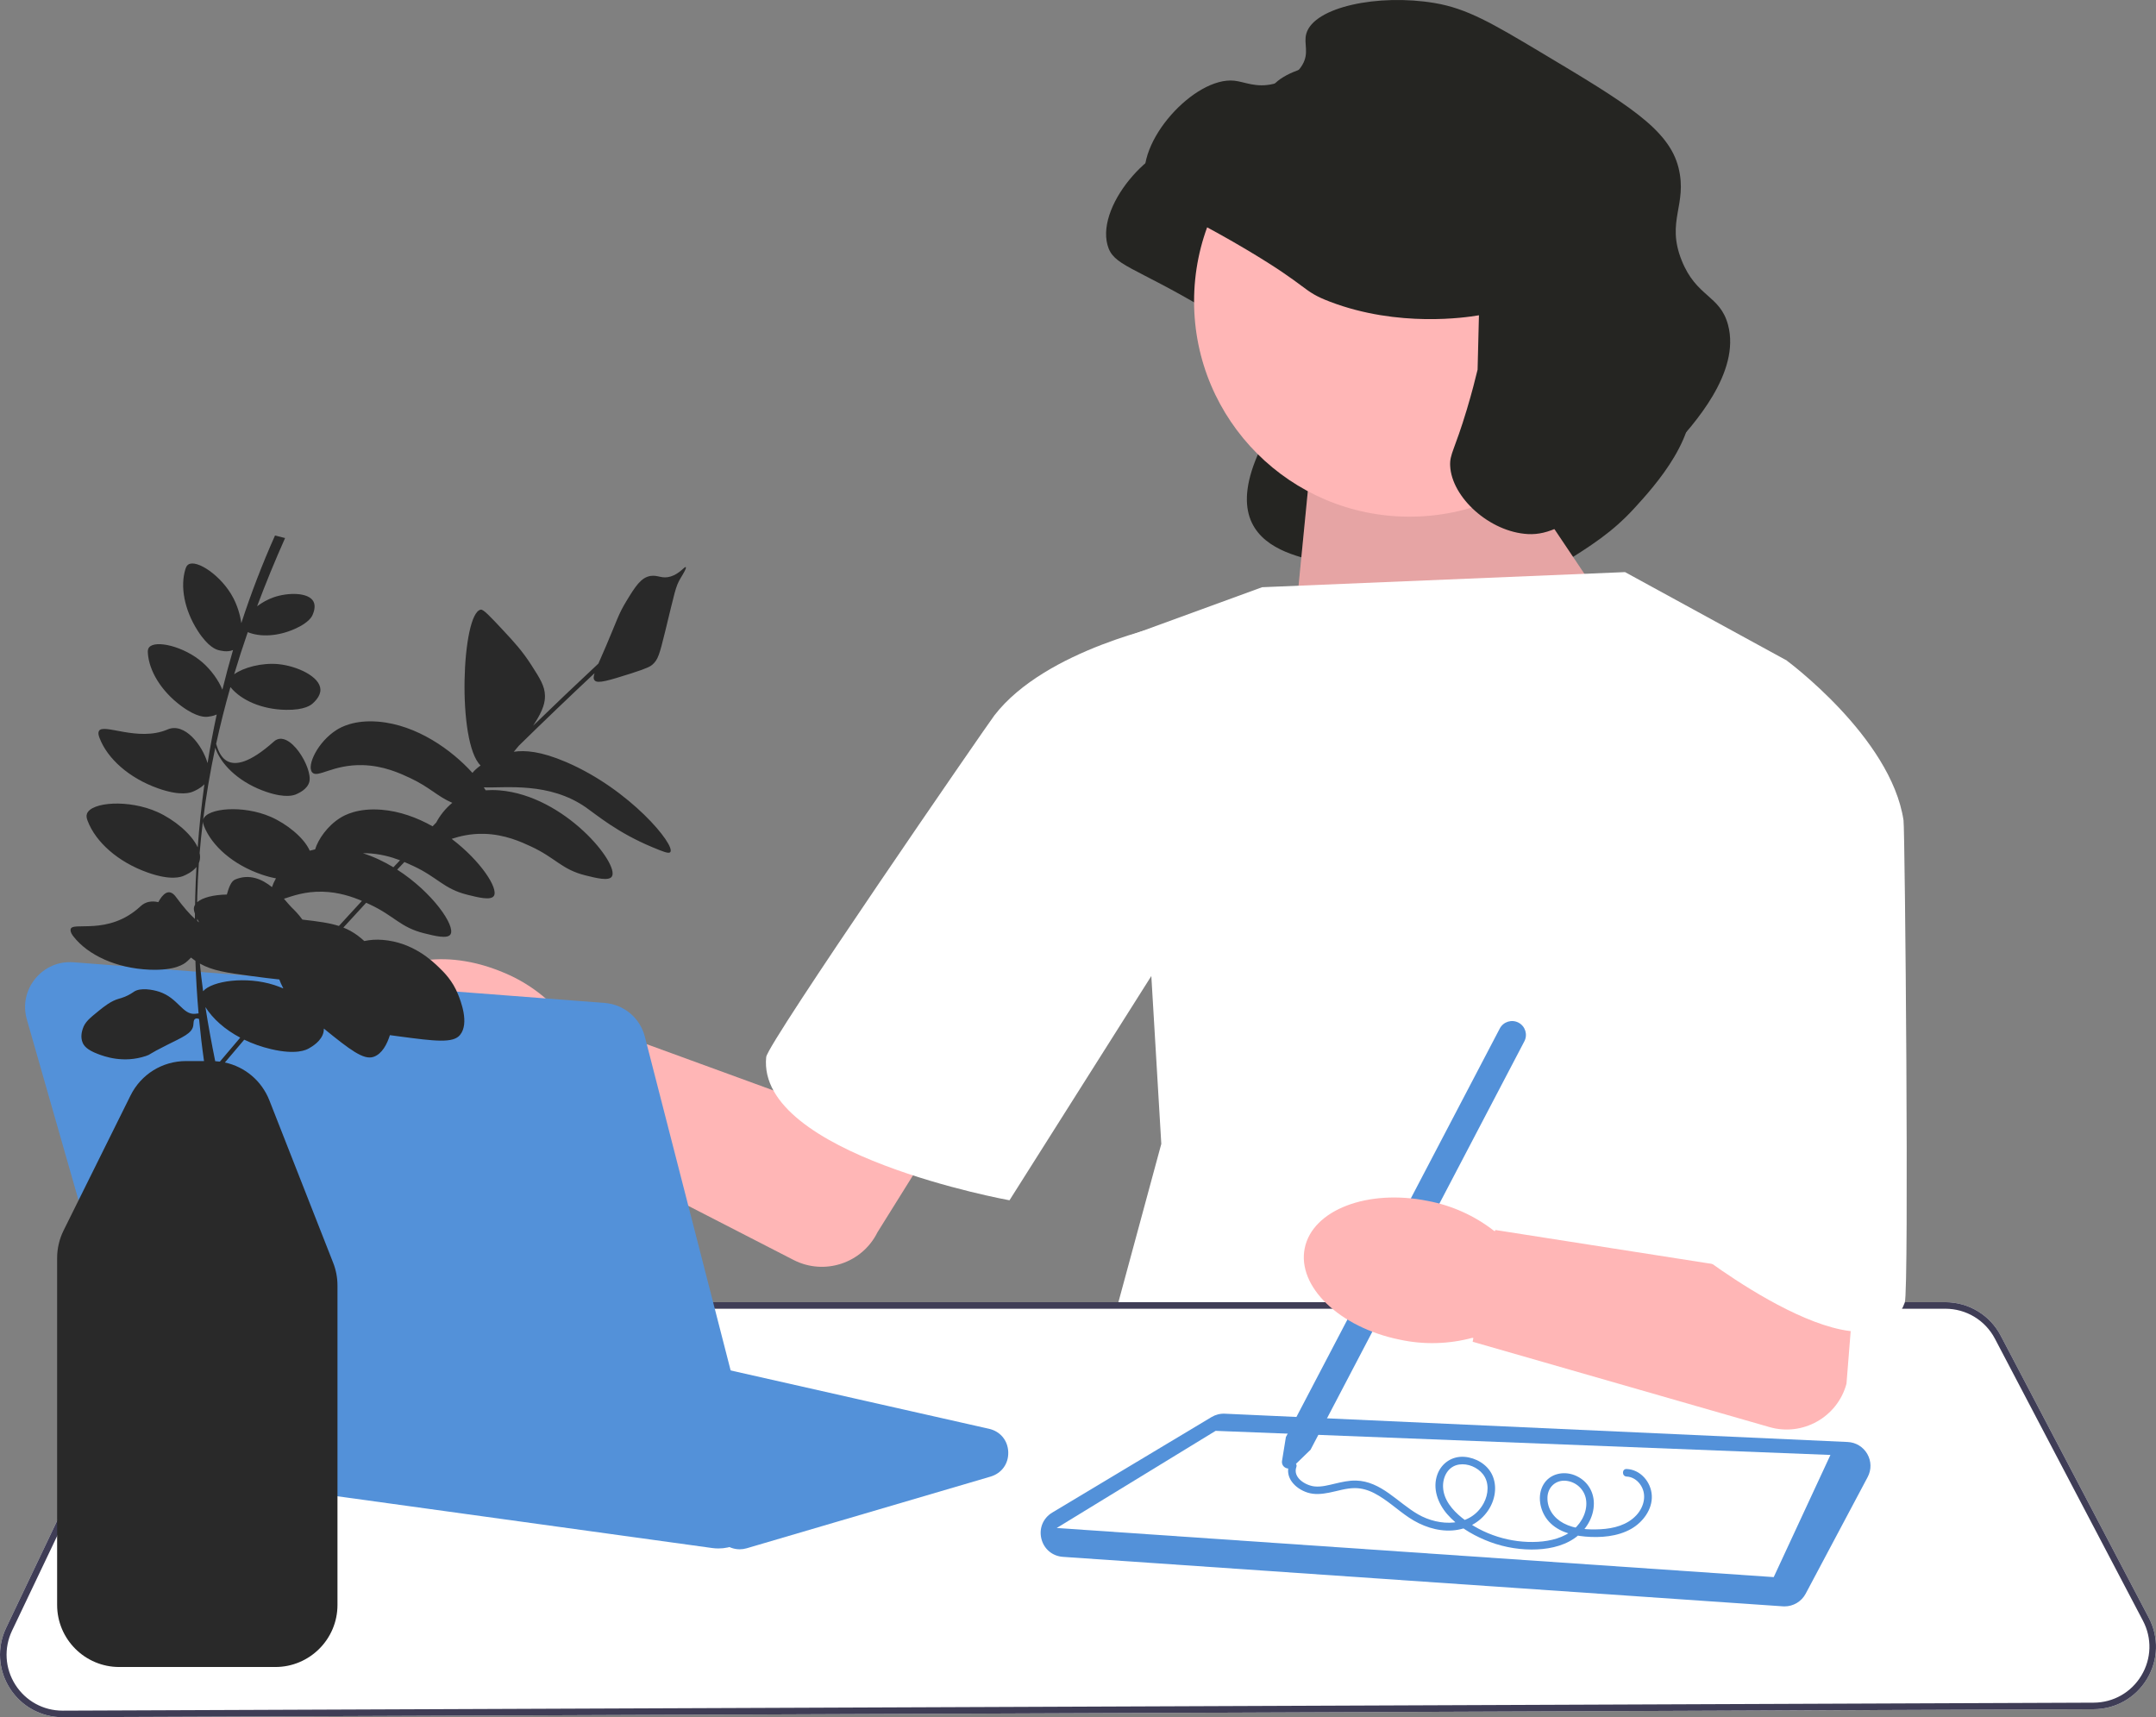 <svg width="457" height="364" viewBox="0 0 457 364" fill="none" xmlns="http://www.w3.org/2000/svg">
<rect x="0" y="0" width="457" height="364" fill="#808080" stroke="none"/>
<g clip-path="url(#clip0_334_5261)">
<path d="M305.353 79.731C305.286 79.743 305.185 79.759 305.064 79.779C302.686 80.173 288.308 82.39 273.812 76.871C267.671 74.533 269.766 73.951 256.089 65.822C240.055 56.293 235.94 56.359 234.746 51.916C232.361 43.043 245.093 29.094 253.519 30.013C255.738 30.255 258.114 31.576 261.81 30.68C262.622 30.483 266.176 29.621 267.908 26.681C269.454 24.058 268.145 22.166 268.767 20.014C270.398 14.367 284 11.549 295.925 13.54C302.783 14.686 308.118 17.812 318.507 24.018C336.59 34.821 345.632 40.222 347.664 48.497C349.59 56.34 344.967 59.72 348.329 68.116C351.46 75.933 356.432 75.411 358.143 81.736C360.896 91.912 350.677 103.082 346.42 107.734C341.753 112.835 337.289 115.635 331.363 119.352C323.925 124.017 320.206 126.35 315.735 126.112C307.629 125.682 283.54 127.147 283.226 120.442C283.108 117.929 253.892 119.987 268.278 92.935C270.043 89.617 304.61 93.161 305.066 91.255" fill="#252522"/>
<path d="M319.343 97.042L344.19 134.084L272.867 148.5L277.41 102.125L319.343 97.042Z" fill="#FFB6B6"/>
<path opacity="0.1" d="M319.343 97.042L344.19 134.084L272.867 148.5L277.41 102.125L319.343 97.042Z" fill="black"/>
<path d="M267.525 124.473L344.452 121.27L378.641 139.957L377.038 260.088L412.83 327.895L232.268 293.724L246.157 242.468L239.747 134.617L267.525 124.473Z" fill="white"/>
<path d="M2.072 357.849C-0.384 353.98 -0.674 349.199 1.296 345.062L30.574 283.578C32.76 278.989 37.457 276.024 42.541 276.024H412.35C417.293 276.024 421.79 278.742 424.086 283.117L455.469 342.906C457.638 347.039 457.495 351.893 455.087 355.892C452.679 359.89 448.454 362.288 443.785 362.306L13.315 364H13.261C8.698 364 4.518 361.703 2.072 357.849H2.072Z" fill="white"/>
<path d="M2.072 357.849C-0.384 353.98 -0.674 349.199 1.296 345.062L30.574 283.578C32.76 278.989 37.457 276.024 42.541 276.024H412.35C417.293 276.024 421.79 278.742 424.086 283.117L455.469 342.906C457.638 347.039 457.495 351.893 455.087 355.892C452.679 359.89 448.454 362.288 443.785 362.306L13.315 364H13.261C8.698 364 4.518 361.703 2.072 357.849H2.072ZM42.541 277.415C37.991 277.415 33.786 280.069 31.831 284.175L2.552 345.659C0.789 349.362 1.048 353.641 3.246 357.105C5.436 360.554 9.177 362.609 13.262 362.609H13.31L443.779 360.916C447.958 360.9 451.74 358.753 453.895 355.174C456.051 351.596 456.178 347.251 454.237 343.553L422.855 283.763C420.799 279.847 416.774 277.415 412.35 277.415H42.541H42.541Z" fill="#3F3D56"/>
<path d="M377.92 340.496L225.31 330.009C223.057 329.854 221.26 328.336 220.732 326.141C220.204 323.947 221.114 321.778 223.051 320.617L256.797 300.38C257.654 299.866 258.637 299.616 259.634 299.664L391.64 305.661C393.385 305.74 394.944 306.693 395.81 308.209C396.676 309.726 396.703 311.551 395.883 313.093L382.741 337.82C381.858 339.479 380.129 340.508 378.267 340.508C378.152 340.508 378.036 340.503 377.92 340.496Z" fill="#5391D9"/>
<path d="M223.987 323.891L375.97 334.302L387.99 308.407L257.671 303.299L223.987 323.891Z" fill="white"/>
<path d="M298.776 109.52C323.999 109.52 344.447 89.083 344.447 63.874C344.447 38.665 323.999 18.229 298.776 18.229C273.553 18.229 253.105 38.665 253.105 63.874C253.105 89.083 273.553 109.52 298.776 109.52Z" fill="#FFB6B6"/>
<path d="M313.486 66.828C313.419 66.839 313.319 66.856 313.198 66.876C310.82 67.27 296.442 69.487 281.946 63.968C275.805 61.63 277.9 61.047 264.223 52.919C248.188 43.389 244.073 43.456 242.879 39.012C240.495 30.14 253.226 16.191 261.653 17.109C263.872 17.351 266.248 18.673 269.943 17.777C270.755 17.58 274.31 16.718 276.042 13.777C277.588 11.154 276.279 9.262 276.9 7.111C278.532 1.464 292.134 -1.354 304.058 0.637C310.917 1.782 316.252 4.909 326.641 11.115C344.724 21.917 353.766 27.319 355.798 35.594C357.724 43.437 353.101 46.816 356.463 55.212C359.593 63.03 364.566 62.508 366.277 68.832C369.03 79.009 358.811 90.178 354.554 94.831C349.886 99.932 345.423 102.732 339.497 106.449C332.059 111.114 328.34 113.446 323.869 113.209C315.762 112.779 307.699 105.436 307.385 98.732C307.267 96.219 308.316 95.465 310.912 86.827C311.993 83.228 312.743 80.257 313.2 78.351" fill="#252522"/>
<path d="M344.789 311.385C347.727 311.501 349.963 314.132 350.125 316.983C350.293 319.942 348.235 322.667 345.762 324.076C342.865 325.726 339.249 325.991 335.987 325.707C333.053 325.452 329.861 324.54 327.973 322.118C326.384 320.081 325.8 317.002 327.151 314.69C328.491 312.397 331.34 311.763 333.723 312.684C336.245 313.657 337.83 315.95 337.846 318.659C337.864 321.662 336.129 324.436 333.694 326.097C331.068 327.888 327.762 328.463 324.636 328.456C321.23 328.448 317.838 327.734 314.705 326.407C311.769 325.164 308.836 323.372 306.737 320.936C304.769 318.652 303.591 315.484 304.683 312.522C305.579 310.093 307.843 308.604 310.435 308.81C312.808 308.998 315.209 310.375 316.262 312.566C317.451 315.039 316.917 318.006 315.404 320.217C313.658 322.77 310.897 324.204 307.832 324.412C304.569 324.632 301.338 323.473 298.654 321.682C296.169 320.023 293.985 317.9 291.317 316.52C290.033 315.856 288.635 315.434 287.181 315.436C285.33 315.438 283.55 316.046 281.75 316.398C280.224 316.697 278.651 316.871 277.146 316.384C275.857 315.967 274.651 315.203 273.84 314.106C273.072 313.07 272.802 311.771 273.237 310.539C273.578 309.574 275.127 309.99 274.783 310.965C273.987 313.216 276.716 314.871 278.625 315.077C280.074 315.234 281.569 314.815 282.967 314.489C284.424 314.148 285.913 313.8 287.42 313.837C292.756 313.968 296.283 318.527 300.586 321C305.109 323.601 311.734 323.782 314.504 318.614C315.51 316.738 315.717 314.243 314.335 312.489C313.184 311.028 311.139 310.154 309.285 310.438C306.956 310.793 305.797 313.009 305.881 315.213C305.985 317.909 307.865 320.1 309.871 321.715C314.335 325.31 320.255 327.141 325.965 326.82C328.644 326.669 331.491 325.972 333.573 324.189C335.371 322.649 336.598 320.144 336.166 317.745C335.792 315.668 334.05 314.093 331.944 313.884C329.79 313.67 328.107 315.198 328.011 317.349C327.903 319.767 329.341 321.786 331.424 322.887C333.784 324.135 336.644 324.29 339.26 324.154C342.036 324.009 344.93 323.278 346.873 321.165C348.531 319.362 349.159 316.687 347.632 314.602C346.958 313.681 345.944 313.032 344.789 312.987C343.761 312.946 343.756 311.344 344.789 311.385Z" fill="#5391D9"/>
<path d="M271.748 309.669L272.565 304.62L317.906 218.008C318.657 216.574 320.436 216.017 321.871 216.768C323.307 217.518 323.863 219.297 323.112 220.731L277.792 307.304L274.087 310.892C273.649 311.314 273.016 311.405 272.477 311.123C271.937 310.841 271.651 310.27 271.748 309.669H271.748Z" fill="#5391D9"/>
<path d="M302.654 254.565C307.769 255.528 312.58 257.701 316.682 260.902L316.913 260.952L316.96 260.722L366.375 268.458L362.795 202.767L400.246 182.266L391.394 293.306C389.477 300.398 382.113 304.539 375.053 302.497L312.15 284.413L312.307 283.64L312.087 283.58C307.06 284.936 301.781 285.067 296.692 283.965C283.926 281.383 274.912 272.707 276.557 264.587C278.203 256.468 289.884 251.981 302.654 254.565V254.565Z" fill="#FFB6B6"/>
<path d="M336.438 151.703L378.64 139.957C378.64 139.957 400.81 156.241 403.481 173.861C403.798 175.956 404.68 273.567 403.748 276.106C396.845 294.91 358.874 264.893 358.874 264.893L336.438 151.703Z" fill="white"/>
<path d="M153.383 327.142L149.008 323.394H149.008C148.356 322.836 147.564 322.466 146.717 322.325L49.233 306.086C47.008 305.715 45.365 304.109 44.944 301.894C44.523 299.68 45.463 297.583 47.398 296.423L82.175 275.568C83.338 274.871 84.706 274.651 86.029 274.95L209.631 302.86C212.034 303.402 213.637 305.343 213.716 307.804C213.795 310.265 212.318 312.304 209.955 312.999L158.275 328.19C157.784 328.335 157.284 328.405 156.789 328.405C155.555 328.405 154.348 327.969 153.383 327.142Z" fill="#5391D9"/>
<path d="M106.438 206.029C111.27 207.963 115.568 211.025 118.973 214.96L119.19 215.053L119.28 214.837L166.262 231.988L216.426 150.81L244.158 167.988L185.995 261.207C182.74 267.793 174.714 270.432 168.183 267.062L109.972 237.149L110.276 236.421L110.072 236.32C104.877 236.677 99.673 235.785 94.894 233.719C82.87 228.715 75.706 218.459 78.893 210.811C82.08 203.164 94.41 201.022 106.438 206.029L106.438 206.029Z" fill="#FFB6B6"/>
<path d="M270.238 165.465L248.051 132.304C248.051 132.304 221.647 137.527 210.771 151.648C209.412 153.413 162.712 221.105 162.411 224.059C160.305 244.738 213.978 254.427 213.978 254.427L270.238 165.465Z" fill="white"/>
<path d="M150.968 328.138L39.222 312.702C35.482 312.185 32.395 309.507 31.357 305.879L5.692 216.099C4.822 213.057 5.471 209.906 7.473 207.454C9.475 205.002 12.432 203.735 15.59 203.976L128.175 212.597C132.248 212.909 135.668 215.776 136.684 219.73L161.511 316.325C162.303 319.407 161.511 322.666 159.391 325.041C157.566 327.086 154.978 328.229 152.28 328.229C151.845 328.229 151.407 328.199 150.968 328.138Z" fill="#5391D9"/>
<path d="M126.061 144.246C126.714 144.964 129.084 144.232 133.798 142.74C137.381 141.605 137.933 141.193 138.274 140.897C139.473 139.856 139.787 138.762 140.974 133.928C143.104 125.252 143.17 124.39 144.264 122.549C144.64 121.915 145.592 120.402 145.36 120.215C145.122 120.022 144.092 121.598 142.188 122.193C140.333 122.773 139.499 121.844 137.915 122.081C135.868 122.387 134.651 124.33 132.741 127.476C131.051 130.262 130.838 131.382 128.468 136.917C127.796 138.485 127.255 139.699 126.84 140.658C122.186 144.999 117.57 149.398 112.996 153.835C113.085 153.7 113.168 153.573 113.24 153.462C115.266 150.353 115.541 148.687 115.512 147.438C115.464 145.414 114.497 143.873 112.565 140.873C110.672 137.934 108.878 135.994 106.717 133.68C103.884 130.646 102.468 129.129 101.904 129.228C97.875 129.941 96.798 157.359 101.867 162.262C101.155 162.771 100.566 163.303 100.14 163.826C95.801 159.011 88.367 153.631 80.133 152.969C75.056 152.56 72.254 154.153 71.383 154.7C67.356 157.227 64.962 162.286 66.165 163.714C67.286 165.045 70.524 162.019 76.871 162.186C81.3 162.302 84.759 163.908 86.813 164.861C91.121 166.861 92.697 168.827 95.873 170.174C94.384 171.4 93.204 172.931 92.464 174.358C92.207 174.623 91.951 174.888 91.695 175.153C88.417 173.307 84.727 171.953 80.858 171.642C75.781 171.233 72.979 172.826 72.108 173.373C69.394 175.076 67.428 177.927 66.798 180.043C66.387 180.126 66.006 180.22 65.658 180.322C64.427 177.543 60.766 174.613 57.362 173.136C51.502 170.594 43.891 171.268 43.076 173.685C43.05 173.762 43.044 173.838 43.032 173.914C43.675 168.735 44.547 163.591 45.636 158.485C45.673 158.63 45.72 158.778 45.782 158.933C47.228 162.564 51.137 166.049 56.465 167.858C60.647 169.277 62.398 168.541 62.843 168.336C63.268 168.139 65.104 167.352 65.554 165.786C66.388 162.882 61.281 154.302 58.059 157.18C47.709 166.427 46.289 158.939 45.814 157.679C46.694 153.642 47.707 149.628 48.843 145.637C48.862 145.662 48.879 145.686 48.899 145.71C51.161 148.451 55.512 150.382 60.626 150.468C64.64 150.534 65.951 149.412 66.279 149.11C66.592 148.822 67.962 147.631 67.916 146.151C67.831 143.406 62.946 141.171 59.038 140.784C55.437 140.427 51.559 141.529 49.635 142.924C50.529 139.936 51.491 136.96 52.518 133.997C55.146 135.07 58.869 134.926 62.527 133.292C65.543 131.944 66.129 130.65 66.269 130.311C66.402 129.988 67.008 128.622 66.458 127.535C65.438 125.518 61.017 125.552 57.967 126.624C56.711 127.065 55.518 127.744 54.495 128.512C56.313 123.656 58.296 118.835 60.428 114.049L58.291 113.515C55.567 119.628 53.193 125.822 51.152 132.084C50.898 130.247 50.262 128.291 49.425 126.701C46.963 122.028 41.704 118.521 39.925 119.659C39.57 119.886 39.42 120.257 39.285 120.698C38.194 124.249 39.015 129.156 41.886 133.664C44.14 137.202 45.875 137.699 46.327 137.812C46.709 137.906 48.183 138.313 49.394 137.789C48.579 140.579 47.826 143.381 47.139 146.195C46.313 144.144 44.684 141.959 42.962 140.448C38.99 136.964 32.824 135.569 31.57 137.268C31.319 137.607 31.312 138.007 31.344 138.467C31.596 142.173 34.119 146.462 38.414 149.645C41.785 152.144 43.583 151.987 44.045 151.93C44.318 151.897 45.14 151.815 45.933 151.457C45.197 154.876 44.553 158.313 43.997 161.763C42.885 157.903 39.107 153.087 35.541 154.619C29.214 157.338 21.776 153.162 20.957 154.988C20.744 155.463 20.921 155.953 21.124 156.485C22.764 160.763 27.291 164.908 33.508 167.109C38.387 168.837 40.451 168.002 40.975 167.768C41.323 167.612 42.471 167.133 43.325 166.244C42.711 170.678 42.24 175.135 41.908 179.61C40.589 176.732 36.873 173.699 33.395 172.135C27.293 169.392 19.312 169.993 18.425 172.513C18.248 173.018 18.388 173.504 18.597 174.05C20.28 178.44 24.927 182.695 31.307 184.954C36.315 186.727 38.434 185.87 38.972 185.63C39.366 185.455 40.755 184.874 41.641 183.773C41.528 185.842 41.44 187.915 41.385 189.991C41.369 190.583 41.359 191.174 41.348 191.765C41.276 191.882 41.213 192 41.172 192.125C41.001 192.632 41.117 193.12 41.318 193.653C41.313 194.029 41.311 194.405 41.309 194.78C40.192 193.769 38.86 192.248 37.258 190.081C35.813 188.125 34.441 189.56 33.559 191.225C32.177 190.917 30.858 191.108 29.821 192.076C22.868 198.568 15.069 195.124 14.959 197.059C14.927 197.618 15.227 198.062 15.604 198.544C18.64 202.42 24.6 205.248 31.681 205.546C37.238 205.779 39.094 204.27 39.559 203.864C39.722 203.722 40.088 203.414 40.484 202.981C40.802 203.235 41.112 203.465 41.423 203.675C41.545 207.391 41.764 211.103 42.088 214.808C41.824 214.832 41.572 214.875 41.385 214.894C38.693 215.168 37.786 211.539 33.719 210.213C32.369 209.772 29.768 209.292 28.397 210.213C28.199 210.345 27.526 210.844 26.48 211.277C25.863 211.532 25.39 211.651 25.203 211.702C23.534 212.158 21.989 213.41 20.945 214.256C18.981 215.846 17.999 216.642 17.538 218.086C17.393 218.541 16.985 219.82 17.538 221.066C17.799 221.654 18.406 222.53 20.732 223.406C22.114 223.927 26.146 225.447 30.951 223.832C32.046 223.464 31.211 223.596 35.423 221.491C38.737 219.835 40.675 219.044 40.959 217.448C41.059 216.887 40.958 216.203 41.385 215.958C41.622 215.822 41.908 215.888 42.194 215.992C42.473 218.97 42.822 221.944 43.244 224.912H39.451C34.416 224.912 29.899 227.713 27.663 232.222L13.478 260.823C12.583 262.628 12.109 264.647 12.109 266.662V340.206C12.109 347.457 18.012 353.356 25.267 353.356H58.376C65.631 353.356 71.533 347.457 71.533 340.206V272.486C71.533 270.836 71.227 269.219 70.624 267.682L57.105 233.258C55.465 229.083 51.914 226.129 47.669 225.215C49.031 223.602 50.395 221.99 51.769 220.383C53.499 221.218 55.403 221.903 57.45 222.384C62.864 223.656 64.971 222.521 65.504 222.21C66.013 221.912 68.219 220.703 68.593 218.685C68.633 218.469 68.648 218.25 68.645 218.03C74.192 222.536 77.085 224.757 79.199 224.016C81.016 223.38 82.053 221.293 82.647 219.421C83.268 219.507 83.926 219.595 84.627 219.689C92.223 220.702 96.051 221.172 97.516 219.374C99.542 216.886 97.618 212.087 97.088 210.764C95.936 207.89 94.163 206.141 93.062 205.077C91.632 203.695 87.557 199.757 81.141 199.231C79.747 199.117 78.494 199.205 77.217 199.472C76.772 199.065 76.303 198.667 75.786 198.288C74.801 197.567 73.829 197.033 72.782 196.616C74.388 194.858 75.998 193.105 77.616 191.359C77.872 191.476 78.115 191.588 78.338 191.692C83.638 194.152 84.803 196.561 89.9 197.829C92.212 198.405 94.83 199.056 95.478 198.077C96.629 196.337 91.742 189.179 84.19 184.335C84.7 183.796 85.21 183.259 85.72 182.722C86.411 183.011 87.019 183.293 87.538 183.534C92.838 185.994 94.002 188.403 99.099 189.671C101.411 190.247 104.029 190.898 104.677 189.919C105.704 188.367 101.924 182.499 95.734 177.811C97.434 177.272 99.689 176.674 102.609 176.75C107.038 176.867 110.497 178.472 112.551 179.426C117.851 181.886 119.015 184.295 124.112 185.563C126.424 186.138 129.042 186.79 129.69 185.81C131.401 183.224 119.776 168.652 105.871 167.533C104.791 167.447 103.821 167.454 102.944 167.519C102.823 167.318 102.691 167.112 102.552 166.902C107.257 167.053 116.446 165.709 124.267 171.197C126.522 172.779 130.903 176.502 138.235 179.56C140.578 180.537 141.756 181.018 142.081 180.617C143.242 179.18 133.583 167.355 119.993 161.53C114.605 159.221 111.276 159.002 108.909 159.352C109.274 158.936 109.629 158.507 109.972 158.076C115.263 152.889 120.622 147.756 126.028 142.693C125.766 143.501 125.775 143.932 126.061 144.246ZM58.153 208.805C52.176 206.871 44.939 207.91 43.052 210.11C42.786 208.16 42.554 206.207 42.364 204.25C45.087 205.77 47.928 206.177 53.318 206.896C55.613 207.203 57.559 207.458 59.206 207.617C59.427 208.216 59.662 208.755 59.936 209.271C59.968 209.331 60.002 209.388 60.034 209.447L59.986 209.501C59.373 209.235 58.758 209 58.153 208.805H58.153ZM42.273 182.606C42.444 182.04 42.447 181.438 42.317 180.818C42.503 178.57 42.735 176.329 43.01 174.094C43.003 174.436 43.112 174.779 43.26 175.15C44.921 179.32 49.411 183.324 55.531 185.4C56.672 185.788 57.651 186.032 58.495 186.181C58.124 186.828 57.84 187.458 57.651 188.04C55.565 186.365 52.879 185.147 49.832 186.439C49.003 186.791 48.511 188.078 48.083 189.616C45.268 189.665 42.916 190.252 41.795 191.245C41.801 190.83 41.799 190.417 41.81 190.002C41.873 187.638 41.99 185.281 42.154 182.931C42.199 182.826 42.24 182.718 42.273 182.606H42.273ZM41.803 194.768C41.925 195.017 42.057 195.264 42.196 195.51C42.07 195.418 41.942 195.319 41.81 195.211C41.807 195.064 41.806 194.916 41.803 194.768ZM46.61 225.033C46.282 224.99 45.951 224.959 45.617 224.94C44.847 221.117 44.135 217.296 43.54 213.468C45.106 215.952 47.662 218.226 50.918 219.951C49.473 221.641 48.04 223.336 46.61 225.033H46.61ZM71.836 196.277C69.798 195.623 67.406 195.31 64.096 194.926C63.257 193.761 62.392 192.902 61.753 192.284C61.407 191.95 60.875 191.286 60.187 190.51C61.971 189.937 64.634 188.918 68.397 189.016C71.817 189.106 74.655 190.084 76.718 190.964C75.084 192.728 73.458 194.5 71.836 196.277ZM83.388 183.834C81.385 182.625 79.213 181.589 76.926 180.861C77.148 180.859 77.366 180.853 77.596 180.859C80.432 180.933 82.867 181.618 84.794 182.352C84.325 182.846 83.855 183.339 83.388 183.834Z" fill="#292929"/>
</g>
<defs>
<clipPath id="clip0_334_5261">
<rect width="457" height="364" fill="white"/>
</clipPath>
</defs>
</svg>
